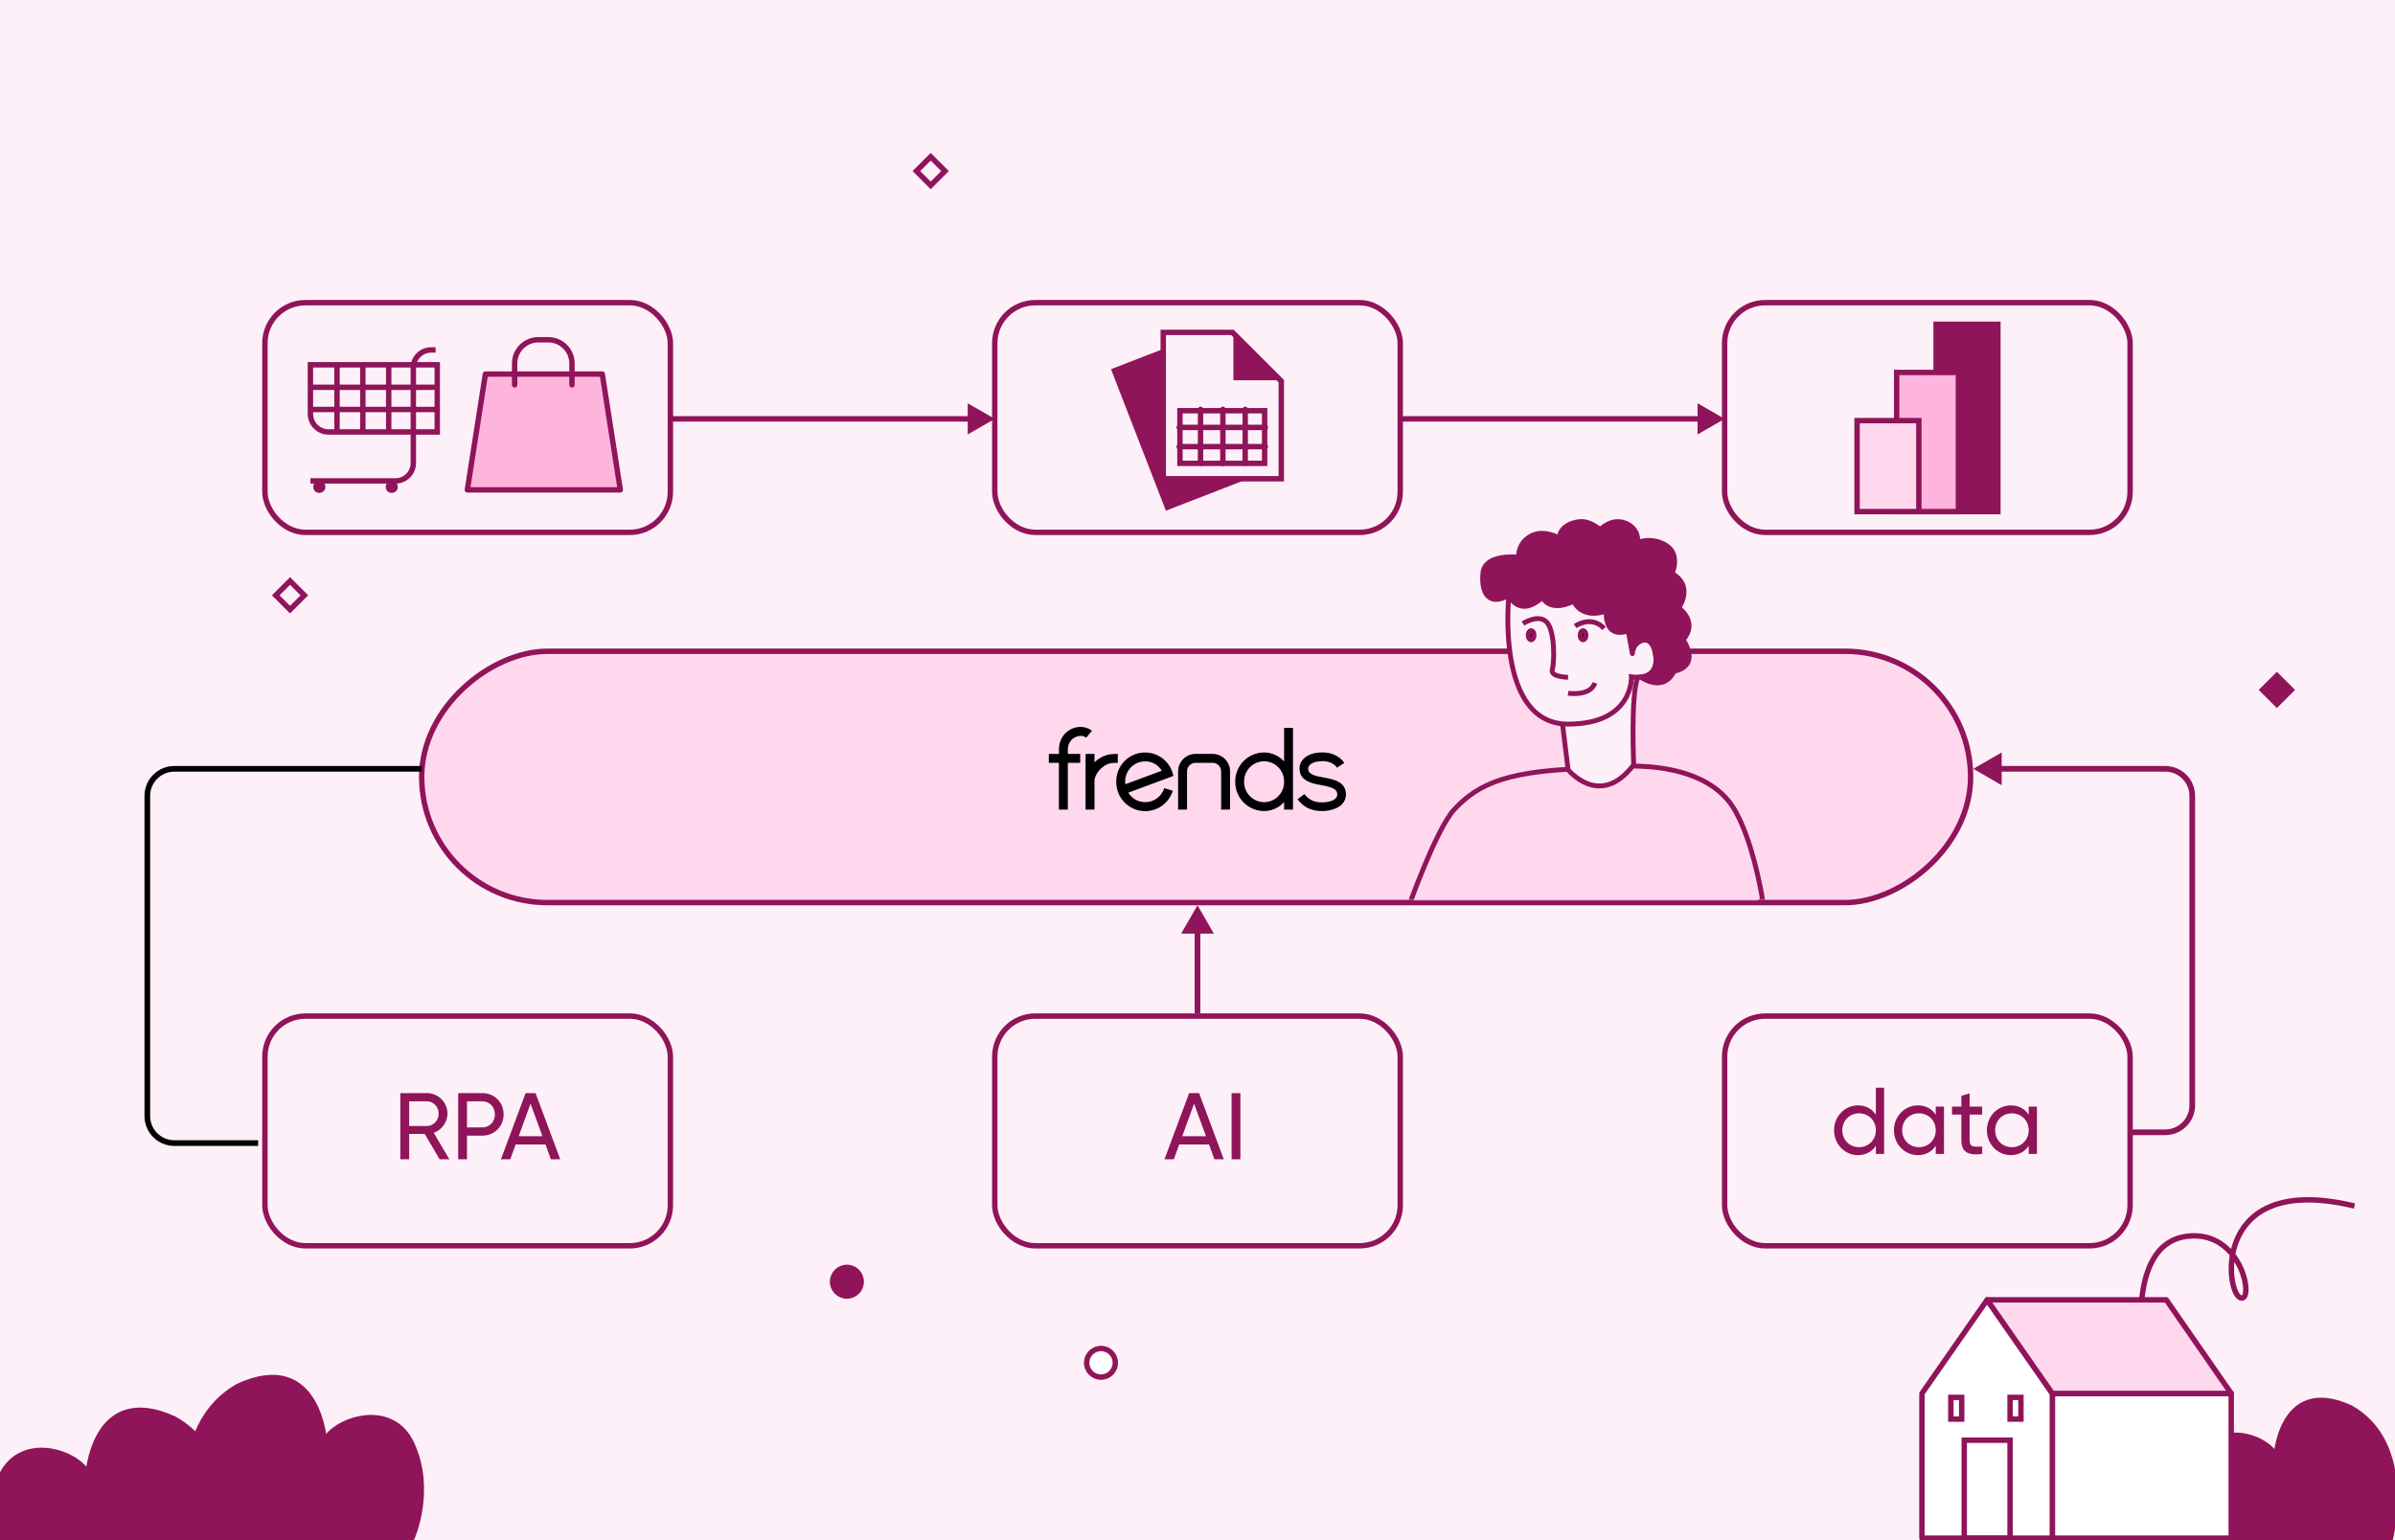 <svg width="886" height="570" viewBox="0 0 886 570" fill="none" xmlns="http://www.w3.org/2000/svg">
<rect x="0" y="0" width="886" height="570" fill="#808080" stroke="none"/>
<g clip-path="url(#clip0_2198_10829)">
<rect width="886" height="570" fill="#FEF0F8"/>
<path d="M814.004 569.598C814.004 569.598 807.243 554.626 814.004 539.681C820.765 524.736 840.443 532.718 842.064 539.653C842.064 539.653 843.548 509.213 869.465 521.02C893.303 534.388 884.127 569.557 884.127 569.557L814.004 569.584V569.598Z" fill="#8F1459" stroke="#8F1459" stroke-width="2.183" stroke-linejoin="round"/>
<rect x="729" y="241" width="93" height="573" rx="46.5" transform="rotate(90 729 241)" fill="#FFD8EE" stroke="#8F1459" stroke-width="2"/>
<path fill-rule="evenodd" clip-rule="evenodd" d="M455.043 299.588H451.746V285.391C451.738 284.559 451.399 283.765 450.806 283.182C450.212 282.599 449.412 282.277 448.581 282.284H442.294C441.463 282.277 440.662 282.599 440.068 283.182C439.474 283.764 439.135 284.559 439.125 285.391V299.588H435.828V285.391C435.838 283.684 436.524 282.05 437.737 280.848C438.949 279.647 440.589 278.978 442.294 278.986H448.577C450.283 278.978 451.922 279.647 453.135 280.848C454.347 282.05 455.034 283.684 455.043 285.391V299.588Z" fill="black"/>
<path fill-rule="evenodd" clip-rule="evenodd" d="M467.651 296.841C466.668 296.837 465.695 296.638 464.789 296.255C463.884 295.873 463.062 295.314 462.374 294.612C461.685 293.909 461.142 293.077 460.776 292.163C460.41 291.249 460.229 290.272 460.243 289.287C460.222 288.301 460.397 287.32 460.758 286.403C461.12 285.485 461.661 284.649 462.35 283.944C463.039 283.239 463.862 282.678 464.77 282.296C465.678 281.913 466.653 281.716 467.638 281.716C468.624 281.716 469.599 281.913 470.507 282.296C471.415 282.678 472.238 283.239 472.927 283.944C473.615 284.649 474.157 285.485 474.518 286.403C474.88 287.32 475.055 288.301 475.033 289.287C475.05 290.27 474.871 291.247 474.508 292.16C474.145 293.073 473.604 293.905 472.918 294.608C472.231 295.311 471.412 295.87 470.508 296.253C469.604 296.636 468.633 296.836 467.651 296.841V296.841ZM475.033 269.375V281.782C474.104 280.74 472.967 279.904 471.696 279.328C470.424 278.753 469.046 278.45 467.651 278.44C466.236 278.444 464.836 278.729 463.531 279.277C462.226 279.825 461.043 280.627 460.048 281.635C459.054 282.643 458.269 283.838 457.738 285.152C457.207 286.465 456.94 287.871 456.954 289.287C456.94 290.704 457.207 292.11 457.738 293.423C458.269 294.737 459.054 295.932 460.048 296.94C461.043 297.948 462.226 298.75 463.531 299.298C464.836 299.846 466.236 300.131 467.651 300.135C469.047 300.126 470.425 299.824 471.696 299.248C472.968 298.673 474.105 297.836 475.033 296.793V299.588H478.33V269.375H475.033Z" fill="black"/>
<path fill-rule="evenodd" clip-rule="evenodd" d="M416.243 289.288C416.227 288.305 416.407 287.329 416.771 286.415C417.135 285.502 417.676 284.671 418.364 283.968C419.051 283.266 419.87 282.707 420.775 282.325C421.679 281.942 422.651 281.743 423.632 281.738C424.871 281.725 426.092 282.037 427.173 282.644C428.254 283.251 429.157 284.132 429.791 285.198L416.302 290.209C416.264 289.903 416.244 289.596 416.243 289.288M423.632 296.838C422.379 296.837 421.147 296.512 420.056 295.894C418.965 295.276 418.052 294.387 417.404 293.312L434.092 287.131L434.008 286.797C433.417 284.165 431.854 281.854 429.632 280.329C427.409 278.803 424.693 278.177 422.028 278.575C419.363 278.973 416.948 280.367 415.267 282.475C413.586 284.584 412.765 287.251 412.968 289.941C413.081 292.456 414.077 294.85 415.778 296.703C417.48 298.556 419.78 299.749 422.273 300.073C424.766 300.396 427.293 299.83 429.41 298.473C431.528 297.115 433.1 295.055 433.85 292.652L430.718 291.632C430.246 293.143 429.304 294.464 428.029 295.401C426.754 296.337 425.214 296.841 423.632 296.838" fill="black"/>
<path fill-rule="evenodd" clip-rule="evenodd" d="M413.511 278.985V282.287C412.665 282.269 411.819 282.312 410.98 282.415C407.976 282.903 404.891 286.274 404.891 289.088V299.587H401.594V278.985H404.891V282.122C406.41 280.593 408.355 279.558 410.471 279.154C411.479 279.022 412.495 278.966 413.511 278.985" fill="black"/>
<path fill-rule="evenodd" clip-rule="evenodd" d="M395.03 277.287V278.986H399.61V282.288H395.03V299.588H391.733V282.284H388V278.982H391.74V277.287C391.74 272.64 395.276 269 399.793 269C401.295 268.983 402.759 269.477 403.944 270.402L401.859 272.97C401.262 272.528 400.535 272.299 399.793 272.317C397.122 272.317 395.03 274.518 395.03 277.306" fill="black"/>
<path fill-rule="evenodd" clip-rule="evenodd" d="M489.071 300.135C485.063 300.135 482.187 298.668 480.004 295.769L482.568 293.833C484.136 295.913 486.085 296.921 489.075 296.921C491.115 296.921 494.702 296.309 494.702 293.987C494.702 292.222 493.416 291.375 488.745 290.524L487.485 290.293C482.832 289.405 480.737 287.571 480.737 284.317C480.737 281.382 483.473 278.429 489.21 278.429C495.01 278.429 497.201 282.185 497.303 282.347L495.948 283.209L494.61 284.097C494.541 283.998 493.185 281.653 489.214 281.653C485.444 281.653 483.953 283.245 483.953 284.324C483.953 284.94 483.686 286.569 488.089 287.409C488.503 287.49 488.917 287.563 489.324 287.637C493.467 288.392 497.908 289.251 497.908 293.994C497.908 296.195 496.633 298.029 494.314 299.064C492.659 299.78 490.874 300.145 489.071 300.135" fill="black"/>
<rect x="98" y="112" width="150" height="85" rx="15" fill="#FEF0F8" stroke="#8F1459" stroke-width="2"/>
<rect x="368" y="376" width="150" height="85" rx="15" fill="#FEF0F8" stroke="#8F1459" stroke-width="2"/>
<rect x="98" y="376" width="150" height="85" rx="15" fill="#FEF0F8" stroke="#8F1459" stroke-width="2"/>
<rect x="638" y="376" width="150" height="85" rx="15" fill="#FEF0F8" stroke="#8F1459" stroke-width="2"/>
<rect x="368" y="112" width="150" height="85" rx="15" fill="#FEF0F8" stroke="#8F1459" stroke-width="2"/>
<rect x="638" y="112" width="150" height="85" rx="15" fill="#FEF0F8" stroke="#8F1459" stroke-width="2"/>
<path d="M114.832 134.997H161.754V159.847H121.535C117.833 159.847 114.832 156.846 114.832 153.144V134.997Z" stroke="#8F1459" stroke-width="2"/>
<path d="M161.14 129.5H159.474C155.844 129.5 152.901 132.443 152.901 136.074V171.381C152.901 175.012 149.958 177.955 146.327 177.955H114.832" stroke="#8F1459" stroke-width="2"/>
<path d="M114.832 143.317H161.862" stroke="#8F1459" stroke-width="2"/>
<path d="M114.832 151.527H161.862" stroke="#8F1459" stroke-width="2"/>
<path d="M143.797 134.997V160.033" stroke="#8F1459" stroke-width="2"/>
<path d="M134.238 134.812V159.847" stroke="#8F1459" stroke-width="2"/>
<path d="M124.676 134.812V159.847" stroke="#8F1459" stroke-width="2"/>
<circle cx="118.131" cy="180.187" r="1.232" fill="#8F1459" stroke="#8F1459" stroke-width="2"/>
<circle cx="144.92" cy="180.187" r="1.232" fill="#8F1459" stroke="#8F1459" stroke-width="2"/>
<path d="M172.889 181.277H229.48L222.806 138.429H179.564L172.889 181.277Z" fill="#FFB4DE" stroke="#8F1459" stroke-width="2" stroke-linecap="round" stroke-linejoin="round"/>
<path d="M211.594 142.416V134.443C211.594 129.646 207.659 125.723 202.848 125.723H199.131C194.32 125.723 190.386 129.646 190.386 134.443V142.416" stroke="#8F1459" stroke-width="2" stroke-linecap="round" stroke-linejoin="round"/>
<rect x="716.238" y="120" width="22.856" height="69.319" fill="#8F1459" stroke="#8F1459" stroke-width="2"/>
<rect x="701.633" y="137.825" width="22.856" height="51.495" fill="#FFB4DE" stroke="#8F1459" stroke-width="2"/>
<rect x="687" y="155.649" width="22.856" height="33.67" fill="#FFD8EE" stroke="#8F1459" stroke-width="2"/>
<rect x="412.294" y="137.188" width="34.842" height="54.161" transform="rotate(-21.199 412.294 137.188)" fill="#8F1459" stroke="#8F1459" stroke-width="2"/>
<path d="M473.999 177.161H430.332V123H455.872L473.999 141.059V177.161Z" fill="#FEF0F8" stroke="#8F1459" stroke-width="2"/>
<path d="M456.622 122.832L474.168 140.378H456.622V122.832Z" fill="#8F1459" stroke="#8F1459" stroke-width="0.689"/>
<path d="M452.387 151.475V171.461" stroke="#8F1459" stroke-width="2" stroke-linecap="round" stroke-linejoin="round"/>
<path d="M444.117 151.475V171.461" stroke="#8F1459" stroke-width="2" stroke-linecap="round" stroke-linejoin="round"/>
<path d="M460.652 151.475V171.461" stroke="#8F1459" stroke-width="2" stroke-linecap="round" stroke-linejoin="round"/>
<rect x="436.504" y="151.988" width="31.328" height="19.476" stroke="#8F1459" stroke-width="2"/>
<path d="M436.223 158.17H468.113" stroke="#8F1459" stroke-width="2" stroke-linecap="round" stroke-linejoin="round"/>
<path d="M436.223 165.282H468.113" stroke="#8F1459" stroke-width="2" stroke-linecap="round" stroke-linejoin="round"/>
<path d="M368 155L358 149.226V160.774L368 155ZM248 156H359V154H248V156Z" fill="#8F1459"/>
<path d="M638 155L628 149.226V160.774L638 155ZM518 156H629V154H518V156Z" fill="#8F1459"/>
<path d="M443 335L436.938 345.5L449.062 345.5L443 335ZM444.05 375L444.05 344.45L441.95 344.45L441.95 375L444.05 375Z" fill="#8F1459"/>
<path d="M730 284.5L740.5 278.438V290.562L730 284.5ZM787.5 417.95H801V420.05H787.5V417.95ZM809.95 409V294.5H812.05V409H809.95ZM801 285.55H739.45V283.45H801V285.55ZM809.95 294.5C809.95 289.557 805.943 285.55 801 285.55V283.45C807.103 283.45 812.05 288.397 812.05 294.5H809.95ZM801 417.95C805.943 417.95 809.95 413.943 809.95 409H812.05C812.05 415.103 807.103 420.05 801 420.05V417.95Z" fill="#8F1459"/>
<path d="M95.5 423H64.5C58.977 423 54.5 418.523 54.5 413V294.5C54.5 288.977 58.977 284.5 64.5 284.5H156" stroke="black" stroke-width="2.1"/>
<path d="M0.455 581.122C0.455 581.122 -7.321 563.902 0.455 546.715C8.23 529.527 30.861 538.707 32.726 546.683C32.726 546.683 34.433 511.675 64.239 525.254C91.653 540.628 81.101 581.074 81.101 581.074L0.455 581.106V581.122Z" fill="#8F1459" stroke="#8F1459" stroke-width="2.511" stroke-linejoin="round"/>
<path d="M152.162 568.997C152.162 568.997 159.938 551.778 152.162 534.59C144.387 517.403 121.756 526.582 119.891 534.559C119.891 534.559 118.184 499.55 88.379 513.13C60.964 528.504 71.516 568.95 71.516 568.95L152.162 568.981V568.997Z" fill="#8F1459" stroke="#8F1459" stroke-width="2.511" stroke-linejoin="round"/>
<path d="M792.364 494.786C792.364 494.786 788.063 460.061 809.015 457.48C829.967 454.9 834.143 483.02 828.609 480.153C823.075 477.285 818.774 433.661 871 446.288" stroke="#8F1459" stroke-width="2" stroke-linejoin="round"/>
<path d="M825.409 515.642H759.242V569.208H825.409V515.642Z" fill="white" stroke="#8F1459" stroke-width="2" stroke-linejoin="round"/>
<path d="M711 515.642V569.208H759.239V515.642L735.117 481L711 515.642Z" fill="white" stroke="#8F1459" stroke-width="2" stroke-linejoin="round"/>
<path d="M735.117 481H801.393L825.407 515.642H759.24L735.117 481Z" fill="#FFD8EE" stroke="#8F1459" stroke-width="2" stroke-linejoin="round"/>
<path d="M743.597 532.95H726.641V569.208H743.597V532.95Z" stroke="#8F1459" stroke-width="2" stroke-miterlimit="10"/>
<path d="M725.705 517.098H721.688V525.134H725.705V517.098Z" stroke="#8F1459" stroke-width="2" stroke-miterlimit="10"/>
<path d="M747.615 517.098H743.598V525.134H747.615V517.098Z" stroke="#8F1459" stroke-width="2" stroke-miterlimit="10"/>
<path fill-rule="evenodd" clip-rule="evenodd" d="M318.599 474.3C318.599 477.227 316.227 479.599 313.3 479.599C310.373 479.599 308 477.227 308 474.3C308 471.373 310.373 469 313.3 469C316.227 469 318.599 471.373 318.599 474.3Z" fill="#8F1459" stroke="#8F1459" stroke-width="2"/>
<path fill-rule="evenodd" clip-rule="evenodd" d="M412.599 504.3C412.599 507.227 410.227 509.599 407.3 509.599C404.373 509.599 402 507.227 402 504.3C402 501.373 404.373 499 407.3 499C410.227 499 412.599 501.373 412.599 504.3Z" fill="white" stroke="#8F1459" stroke-width="2"/>
<path fill-rule="evenodd" clip-rule="evenodd" d="M847.599 255.3L842.3 260.599L837 255.3L842.3 250L847.599 255.3Z" fill="#8F1459" stroke="#8F1459" stroke-width="2"/>
<path fill-rule="evenodd" clip-rule="evenodd" d="M349.599 63.3L344.3 68.599L339 63.3L344.3 58L349.599 63.3Z" fill="#FEF0F8" stroke="#8F1459" stroke-width="2"/>
<path fill-rule="evenodd" clip-rule="evenodd" d="M112.599 220.3L107.3 225.599L102 220.3L107.3 215L112.599 220.3Z" fill="#FEF0F8" stroke="#8F1459" stroke-width="2"/>
<mask id="mask0_2198_10829" style="mask-type:alpha" maskUnits="userSpaceOnUse" x="521" y="187" width="135" height="146">
<rect x="521" y="187" width="135" height="146" fill="#D9D9D9"/>
</mask>
<g mask="url(#mask0_2198_10829)">
<path d="M521 335.835C521 335.835 531.313 306.717 537.981 299.549C547.082 289.767 558.204 284.786 591.04 284.287C591.04 284.287 624.977 278.766 639.375 296.289C647.891 306.653 652 332.69 652 332.69C645.945 340.533 620.757 359.776 587.341 359.776C553.925 359.776 530.081 345.164 521 335.835Z" fill="#FFD8EE" stroke="#8F1459" stroke-width="1.8" stroke-miterlimit="10"/>
<path d="M578.027 267.854L580.099 284.831C580.099 284.831 591.947 299.488 604.369 282.987C604.369 282.987 603.201 257.45 605.862 250.619" fill="#FEF0F8"/>
<path d="M578.027 267.854L580.099 284.831C580.099 284.831 591.947 299.488 604.369 282.987C604.369 282.987 603.201 257.45 605.862 250.619" stroke="#8F1459" stroke-width="1.8" stroke-miterlimit="10"/>
<path d="M558.199 220.282C558.199 220.282 553.032 267.952 580.099 267.952C604.369 267.952 603.537 250.453 603.537 250.453C603.537 250.453 613.706 252.453 612.538 242.786C611.37 233.12 604.539 237.452 604.202 240.287C604.202 240.287 612.538 202.45 558.199 220.286V220.282Z" fill="#FEF0F8" stroke="#8F1459" stroke-width="1.8" stroke-miterlimit="10"/>
<path d="M561.795 206.192C561.795 206.192 549.297 204.661 548.59 212.086C547.883 219.511 550.828 224.467 558.196 220.282C558.196 220.282 561.908 228.946 570.633 221.049C570.633 221.049 573.11 226.943 582.186 222.463C582.186 222.463 584.78 229.302 594.212 226.119C594.212 226.119 593.27 236.609 602.347 233.426L603.889 241.877C603.889 241.877 603.889 238.557 606.732 237.252C608.549 236.417 610.418 236.59 611.62 239.229C612.822 241.868 614.308 249.905 606.944 250.543C606.944 250.543 615.287 256.641 619.302 248.343C619.302 248.343 629.153 247.247 622.678 236.67C622.678 236.67 628.514 231.014 621.037 224.905C621.037 224.905 626.783 216.97 618.576 212.226C618.576 212.226 621.767 205.202 616.387 201.83C611.008 198.458 605.863 200.734 605.863 200.734C605.863 200.734 606.626 195.808 601.428 193.619C596.23 191.43 591.943 195.989 591.943 195.989C591.943 195.989 588.382 192.704 584.462 193.022C580.542 193.339 576.708 195.713 576.984 199.18C576.984 199.18 573.699 197.172 569.87 197.354C566.04 197.535 561.655 200.794 561.795 206.189V206.192Z" fill="#8F1459"/>
<path d="M561.795 206.192L561.686 207.086L562.695 207.209V206.192H561.795ZM558.196 220.282L559.023 219.927L558.627 219.002L557.752 219.499L558.196 220.282ZM570.633 221.049L571.463 220.701L570.971 219.53L570.03 220.382L570.633 221.049ZM582.186 222.463L583.028 222.144L582.676 221.217L581.788 221.656L582.186 222.463ZM594.212 226.119L595.108 226.199L595.231 224.825L593.924 225.266L594.212 226.119ZM602.347 233.426L603.232 233.264L603.043 232.228L602.049 232.577L602.347 233.426ZM603.889 241.877L603.004 242.038C603.087 242.496 603.507 242.815 603.97 242.773C604.434 242.731 604.789 242.342 604.789 241.877H603.889ZM606.732 237.252L607.108 238.07L607.108 238.07L606.732 237.252ZM611.62 239.229L612.439 238.856L611.62 239.229ZM606.944 250.543L606.866 249.647L604.475 249.854L606.413 251.27L606.944 250.543ZM619.302 248.343L619.202 247.449L618.708 247.504L618.492 247.951L619.302 248.343ZM622.678 236.67L622.051 236.023L621.534 236.525L621.91 237.14L622.678 236.67ZM621.037 224.905L620.308 224.377L619.81 225.065L620.467 225.602L621.037 224.905ZM618.576 212.226L617.756 211.854L617.419 212.597L618.125 213.005L618.576 212.226ZM605.863 200.734L604.973 200.596L604.721 202.223L606.227 201.557L605.863 200.734ZM591.943 195.989L591.333 196.651L591.988 197.255L592.599 196.606L591.943 195.989ZM576.984 199.18L576.515 199.948L578.022 200.868L577.882 199.108L576.984 199.18ZM561.795 206.189H562.695V206.177L562.695 206.165L561.795 206.189ZM561.795 206.192C561.904 205.299 561.904 205.299 561.904 205.299C561.904 205.299 561.903 205.299 561.903 205.299C561.902 205.299 561.901 205.299 561.9 205.299C561.898 205.298 561.895 205.298 561.891 205.297C561.884 205.297 561.873 205.295 561.86 205.294C561.833 205.291 561.795 205.287 561.746 205.282C561.648 205.272 561.507 205.258 561.328 205.244C560.971 205.215 560.463 205.184 559.852 205.169C558.635 205.141 556.989 205.182 555.307 205.468C553.636 205.751 551.858 206.288 550.431 207.298C548.974 208.331 547.899 209.852 547.694 212.001L549.486 212.171C549.635 210.607 550.387 209.536 551.472 208.767C552.588 207.977 554.067 207.504 555.608 207.242C557.139 206.982 558.662 206.942 559.81 206.969C560.382 206.982 560.856 207.012 561.185 207.038C561.349 207.051 561.477 207.064 561.563 207.072C561.605 207.077 561.637 207.08 561.658 207.083C561.669 207.084 561.676 207.085 561.681 207.085C561.683 207.085 561.685 207.086 561.685 207.086C561.686 207.086 561.686 207.086 561.686 207.086C561.686 207.086 561.686 207.086 561.686 207.086C561.686 207.086 561.686 207.086 561.795 206.192ZM547.694 212.001C547.335 215.772 547.861 219.217 549.714 221.159C550.676 222.166 551.953 222.72 553.493 222.711C555.002 222.702 556.721 222.155 558.641 221.064L557.752 219.499C555.987 220.501 554.575 220.904 553.482 220.911C552.42 220.917 551.624 220.552 551.016 219.916C549.731 218.57 549.138 215.825 549.486 212.171L547.694 212.001ZM558.196 220.282C557.369 220.636 557.369 220.637 557.369 220.637C557.369 220.637 557.37 220.638 557.37 220.638C557.37 220.639 557.371 220.64 557.371 220.642C557.372 220.644 557.373 220.647 557.375 220.65C557.378 220.657 557.382 220.666 557.387 220.677C557.396 220.698 557.41 220.728 557.427 220.764C557.462 220.837 557.513 220.939 557.579 221.063C557.712 221.311 557.91 221.651 558.176 222.03C558.705 222.781 559.53 223.727 560.689 224.404C561.867 225.092 563.368 225.488 565.177 225.145C566.965 224.807 568.978 223.762 571.237 221.716L570.03 220.382C567.927 222.285 566.204 223.119 564.842 223.377C563.501 223.631 562.438 223.341 561.597 222.85C560.737 222.348 560.089 221.621 559.649 220.995C559.431 220.685 559.271 220.409 559.166 220.214C559.114 220.117 559.076 220.04 559.052 219.99C559.041 219.965 559.032 219.947 559.027 219.936C559.025 219.931 559.023 219.927 559.023 219.926C559.022 219.925 559.022 219.925 559.022 219.925C559.022 219.925 559.023 219.925 559.023 219.926C559.023 219.926 559.023 219.926 559.023 219.926C559.023 219.927 559.023 219.927 558.196 220.282ZM570.633 221.049C569.804 221.398 569.804 221.398 569.804 221.399C569.804 221.399 569.805 221.4 569.805 221.401C569.805 221.402 569.806 221.403 569.806 221.404C569.807 221.406 569.809 221.409 569.81 221.412C569.813 221.419 569.816 221.426 569.82 221.436C569.828 221.454 569.839 221.478 569.853 221.506C569.881 221.563 569.92 221.641 569.973 221.734C570.077 221.92 570.233 222.17 570.451 222.451C570.886 223.013 571.575 223.705 572.59 224.234C574.668 225.316 577.869 225.598 582.585 223.27L581.788 221.656C577.427 223.808 574.851 223.382 573.422 222.638C572.684 222.253 572.186 221.752 571.874 221.349C571.717 221.147 571.609 220.973 571.543 220.854C571.509 220.794 571.487 220.749 571.474 220.722C571.467 220.709 571.463 220.7 571.461 220.696C571.461 220.694 571.46 220.694 571.461 220.694C571.461 220.695 571.461 220.695 571.461 220.696C571.462 220.697 571.462 220.698 571.462 220.698C571.462 220.699 571.463 220.699 571.463 220.699C571.463 220.7 571.463 220.701 570.633 221.049ZM582.186 222.463C581.345 222.782 581.345 222.783 581.345 222.783C581.345 222.784 581.345 222.784 581.346 222.785C581.346 222.786 581.346 222.787 581.347 222.788C581.348 222.79 581.349 222.793 581.35 222.796C581.353 222.802 581.356 222.81 581.36 222.82C581.367 222.839 581.378 222.865 581.391 222.896C581.418 222.958 581.457 223.044 581.509 223.149C581.613 223.359 581.769 223.647 581.988 223.978C582.424 224.638 583.114 225.481 584.137 226.216C586.227 227.716 589.543 228.644 594.499 226.971L593.924 225.266C589.448 226.776 586.751 225.876 585.187 224.753C584.382 224.176 583.835 223.509 583.49 222.986C583.318 222.725 583.198 222.504 583.123 222.352C583.086 222.276 583.059 222.218 583.044 222.182C583.036 222.164 583.031 222.152 583.028 222.145C583.027 222.142 583.026 222.14 583.026 222.14C583.026 222.14 583.026 222.14 583.027 222.141C583.027 222.141 583.027 222.141 583.027 222.142C583.027 222.142 583.027 222.143 583.027 222.143C583.028 222.143 583.028 222.144 582.186 222.463ZM594.212 226.119C593.315 226.038 593.315 226.039 593.315 226.039C593.315 226.039 593.315 226.04 593.315 226.04C593.315 226.041 593.315 226.042 593.315 226.043C593.315 226.045 593.314 226.048 593.314 226.052C593.313 226.059 593.313 226.068 593.312 226.08C593.31 226.104 593.307 226.138 593.305 226.18C593.3 226.265 593.293 226.387 593.289 226.537C593.281 226.839 593.279 227.262 593.308 227.76C593.364 228.743 593.54 230.064 594.041 231.303C594.544 232.548 595.408 233.785 596.876 234.448C598.345 235.11 600.242 235.118 602.645 234.275L602.049 232.577C599.913 233.326 598.524 233.216 597.617 232.807C596.709 232.397 596.106 231.609 595.71 230.629C595.312 229.644 595.156 228.541 595.105 227.656C595.08 227.22 595.081 226.849 595.088 226.589C595.092 226.459 595.097 226.358 595.101 226.291C595.104 226.257 595.105 226.233 595.107 226.217C595.107 226.209 595.108 226.204 595.108 226.201C595.108 226.199 595.108 226.198 595.108 226.198C595.108 226.198 595.108 226.198 595.108 226.198C595.108 226.198 595.108 226.198 595.108 226.198C595.108 226.199 595.108 226.199 594.212 226.119ZM601.461 233.588L603.004 242.038L604.775 241.715L603.232 233.264L601.461 233.588ZM603.889 241.877C604.789 241.877 604.789 241.877 604.789 241.877C604.789 241.877 604.789 241.878 604.789 241.878C604.789 241.878 604.789 241.879 604.789 241.879C604.789 241.88 604.789 241.88 604.789 241.88C604.789 241.881 604.789 241.88 604.789 241.879C604.789 241.877 604.789 241.872 604.79 241.864C604.79 241.849 604.791 241.822 604.793 241.785C604.798 241.711 604.807 241.599 604.826 241.457C604.864 241.172 604.94 240.781 605.092 240.357C605.395 239.51 605.975 238.59 607.108 238.07L606.356 236.434C604.647 237.219 603.805 238.612 603.397 239.751C603.193 240.32 603.092 240.84 603.042 241.218C603.016 241.408 603.003 241.565 602.996 241.678C602.993 241.734 602.991 241.78 602.99 241.814C602.99 241.83 602.99 241.844 602.989 241.855C602.989 241.86 602.989 241.864 602.989 241.868C602.989 241.87 602.989 241.872 602.989 241.873C602.989 241.874 602.989 241.874 602.989 241.875C602.989 241.875 602.989 241.876 602.989 241.876C602.989 241.876 602.989 241.877 603.889 241.877ZM607.108 238.07C607.904 237.704 608.582 237.62 609.134 237.795C609.664 237.964 610.269 238.435 610.801 239.602L612.439 238.856C611.769 237.384 610.839 236.449 609.68 236.08C608.542 235.718 607.378 235.965 606.356 236.434L607.108 238.07ZM610.801 239.602C611.348 240.803 611.969 243.29 611.606 245.49C611.428 246.571 611.022 247.527 610.311 248.243C609.61 248.95 608.534 249.502 606.866 249.647L607.022 251.44C609.035 251.265 610.536 250.573 611.589 249.511C612.634 248.458 613.162 247.12 613.382 245.783C613.817 243.145 613.094 240.293 612.439 238.856L610.801 239.602ZM606.944 250.543C606.413 251.27 606.413 251.27 606.413 251.271C606.414 251.271 606.414 251.271 606.414 251.271C606.415 251.272 606.416 251.272 606.417 251.273C606.419 251.274 606.421 251.276 606.424 251.278C606.43 251.282 606.437 251.288 606.447 251.295C606.467 251.309 606.494 251.328 606.529 251.352C606.599 251.4 606.699 251.467 606.826 251.548C607.08 251.71 607.444 251.929 607.893 252.164C608.785 252.631 610.04 253.174 611.451 253.44C612.864 253.706 614.479 253.701 616.041 253.011C617.616 252.315 619.032 250.967 620.112 248.735L618.492 247.951C617.564 249.869 616.432 250.87 615.313 251.365C614.181 251.865 612.959 251.892 611.784 251.671C610.607 251.449 609.525 250.987 608.727 250.569C608.331 250.362 608.012 250.17 607.794 250.031C607.685 249.961 607.602 249.905 607.548 249.868C607.521 249.849 607.501 249.835 607.489 249.827C607.482 249.822 607.478 249.819 607.476 249.818C607.475 249.817 607.474 249.816 607.474 249.816C607.474 249.816 607.474 249.816 607.474 249.816C607.474 249.816 607.474 249.816 607.474 249.816C607.475 249.817 607.475 249.817 606.944 250.543ZM619.302 248.343C619.401 249.238 619.402 249.238 619.402 249.238C619.403 249.238 619.403 249.238 619.404 249.238C619.405 249.237 619.406 249.237 619.407 249.237C619.41 249.237 619.413 249.236 619.416 249.236C619.424 249.235 619.434 249.234 619.446 249.232C619.47 249.229 619.503 249.225 619.545 249.218C619.627 249.206 619.744 249.187 619.887 249.159C620.172 249.102 620.567 249.01 621.019 248.862C621.911 248.572 623.081 248.049 624.043 247.12C625.028 246.17 625.767 244.817 625.782 242.963C625.797 241.144 625.114 238.925 623.445 236.2L621.91 237.14C623.479 239.703 623.993 241.587 623.982 242.949C623.971 244.276 623.462 245.18 622.793 245.825C622.101 246.493 621.213 246.906 620.461 247.151C620.09 247.272 619.767 247.348 619.538 247.393C619.424 247.415 619.335 247.43 619.277 247.438C619.248 247.443 619.227 247.446 619.214 247.447C619.207 247.448 619.203 247.449 619.201 247.449C619.2 247.449 619.2 247.449 619.2 247.449C619.2 247.449 619.2 247.449 619.201 247.449C619.201 247.449 619.201 247.449 619.201 247.449C619.202 247.449 619.202 247.449 619.302 248.343ZM622.678 236.67C623.304 237.316 623.304 237.316 623.305 237.315C623.305 237.315 623.305 237.315 623.306 237.314C623.306 237.314 623.307 237.313 623.308 237.312C623.31 237.31 623.312 237.308 623.314 237.306C623.319 237.301 623.325 237.295 623.333 237.287C623.348 237.272 623.368 237.252 623.393 237.226C623.442 237.174 623.511 237.1 623.593 237.006C623.757 236.817 623.977 236.546 624.214 236.201C624.686 235.514 625.241 234.516 625.536 233.289C625.834 232.053 625.866 230.591 625.294 229.013C624.723 227.441 623.573 225.815 621.606 224.208L620.467 225.602C622.239 227.05 623.164 228.422 623.602 229.628C624.038 230.829 624.013 231.926 623.786 232.867C623.557 233.818 623.12 234.615 622.731 235.18C622.538 235.461 622.361 235.679 622.235 235.824C622.172 235.896 622.122 235.95 622.09 235.983C622.074 236 622.062 236.012 622.056 236.019C622.052 236.022 622.05 236.024 622.049 236.025C622.049 236.025 622.049 236.025 622.049 236.025C622.05 236.025 622.05 236.025 622.05 236.024C622.05 236.024 622.051 236.024 622.051 236.024C622.051 236.024 622.051 236.023 622.678 236.67ZM621.037 224.905C621.766 225.433 621.766 225.433 621.766 225.432C621.767 225.432 621.767 225.432 621.767 225.431C621.768 225.431 621.768 225.43 621.769 225.429C621.77 225.427 621.772 225.424 621.774 225.422C621.778 225.416 621.784 225.408 621.79 225.399C621.804 225.38 621.822 225.353 621.845 225.319C621.891 225.251 621.955 225.154 622.031 225.031C622.185 224.785 622.391 224.432 622.611 223.995C623.047 223.125 623.548 221.894 623.773 220.486C623.998 219.074 623.948 217.455 623.248 215.849C622.544 214.235 621.218 212.713 619.026 211.447L618.125 213.005C620.038 214.11 621.071 215.36 621.598 216.568C622.128 217.784 622.181 219.039 621.995 220.203C621.809 221.372 621.386 222.421 621.002 223.188C620.811 223.568 620.633 223.872 620.504 224.079C620.44 224.182 620.388 224.26 620.354 224.311C620.337 224.336 620.324 224.355 620.316 224.366C620.312 224.371 620.309 224.375 620.308 224.377C620.307 224.378 620.307 224.379 620.307 224.379C620.307 224.379 620.307 224.378 620.307 224.378C620.307 224.378 620.307 224.378 620.308 224.378C620.308 224.378 620.308 224.377 621.037 224.905ZM618.576 212.226C619.395 212.598 619.395 212.598 619.396 212.597C619.396 212.597 619.396 212.597 619.396 212.596C619.396 212.596 619.397 212.595 619.397 212.594C619.398 212.592 619.399 212.59 619.4 212.588C619.402 212.582 619.405 212.576 619.409 212.567C619.417 212.55 619.427 212.526 619.44 212.496C619.465 212.436 619.5 212.35 619.542 212.242C619.626 212.025 619.737 211.716 619.852 211.336C620.081 210.58 620.329 209.524 620.397 208.344C620.533 205.978 619.934 202.991 616.865 201.067L615.909 202.592C618.22 204.041 618.715 206.252 618.6 208.241C618.543 209.238 618.33 210.149 618.129 210.815C618.029 211.146 617.933 211.412 617.863 211.593C617.828 211.683 617.8 211.752 617.781 211.796C617.772 211.818 617.765 211.834 617.761 211.844C617.759 211.849 617.757 211.852 617.756 211.854C617.756 211.855 617.756 211.855 617.756 211.855C617.756 211.855 617.756 211.855 617.756 211.855C617.756 211.854 617.756 211.854 617.756 211.854C617.756 211.854 617.756 211.854 618.576 212.226ZM616.865 201.067C613.977 199.257 611.144 198.961 609.04 199.12C607.99 199.199 607.118 199.391 606.505 199.565C606.198 199.652 605.954 199.735 605.783 199.798C605.698 199.829 605.631 199.856 605.583 199.875C605.559 199.885 605.54 199.893 605.526 199.899C605.519 199.902 605.513 199.904 605.508 199.906C605.506 199.907 605.504 199.908 605.502 199.909C605.502 199.909 605.501 199.909 605.5 199.91C605.5 199.91 605.499 199.91 605.499 199.91C605.499 199.91 605.499 199.91 605.863 200.734C606.227 201.557 606.226 201.557 606.226 201.557C606.226 201.557 606.226 201.557 606.225 201.557C606.225 201.557 606.225 201.557 606.225 201.558C606.224 201.558 606.224 201.558 606.224 201.558C606.225 201.557 606.226 201.557 606.229 201.556C606.235 201.553 606.245 201.549 606.26 201.543C606.291 201.53 606.339 201.511 606.405 201.487C606.537 201.438 606.737 201.37 606.996 201.296C607.515 201.149 608.266 200.983 609.175 200.915C610.988 200.778 613.417 201.031 615.909 202.592L616.865 201.067ZM605.863 200.734C606.752 200.871 606.752 200.871 606.752 200.87C606.752 200.87 606.752 200.87 606.752 200.869C606.752 200.868 606.753 200.868 606.753 200.867C606.753 200.865 606.753 200.863 606.754 200.86C606.754 200.855 606.755 200.849 606.756 200.842C606.758 200.827 606.761 200.807 606.764 200.783C606.769 200.735 606.776 200.669 606.783 200.587C606.795 200.423 606.806 200.192 606.801 199.912C606.79 199.354 606.715 198.584 606.456 197.735C605.929 196.007 604.653 194 601.777 192.789L601.079 194.448C603.401 195.426 604.343 196.977 604.734 198.259C604.934 198.915 604.992 199.514 605.001 199.947C605.005 200.163 604.997 200.335 604.988 200.448C604.984 200.505 604.979 200.547 604.976 200.572C604.975 200.585 604.973 200.593 604.973 200.597C604.973 200.599 604.973 200.6 604.973 200.6C604.973 200.6 604.973 200.599 604.973 200.599C604.973 200.598 604.973 200.598 604.973 200.597C604.973 200.597 604.973 200.597 604.973 200.597C604.973 200.596 604.973 200.596 605.863 200.734ZM601.777 192.789C598.855 191.559 596.198 192.24 594.332 193.179C593.399 193.649 592.646 194.19 592.126 194.613C591.865 194.825 591.661 195.01 591.519 195.143C591.449 195.21 591.393 195.265 591.354 195.304C591.335 195.324 591.32 195.339 591.309 195.351C591.303 195.357 591.298 195.361 591.295 195.365C591.293 195.367 591.292 195.368 591.29 195.37C591.29 195.37 591.289 195.371 591.289 195.371C591.289 195.372 591.288 195.372 591.288 195.372C591.288 195.372 591.288 195.373 591.943 195.989C592.599 196.606 592.599 196.606 592.599 196.606C592.598 196.606 592.598 196.606 592.598 196.607C592.598 196.607 592.598 196.607 592.598 196.607C592.598 196.607 592.598 196.607 592.598 196.607C592.599 196.606 592.6 196.604 592.603 196.602C592.608 196.596 592.618 196.586 592.631 196.573C592.657 196.546 592.699 196.505 592.756 196.452C592.869 196.345 593.04 196.19 593.262 196.009C593.709 195.646 594.353 195.184 595.141 194.787C596.718 193.994 598.803 193.49 601.079 194.448L601.777 192.789ZM591.943 195.989C592.554 195.328 592.553 195.327 592.553 195.327C592.553 195.327 592.553 195.327 592.553 195.327C592.552 195.326 592.552 195.326 592.551 195.326C592.55 195.325 592.549 195.324 592.548 195.322C592.545 195.32 592.541 195.317 592.537 195.312C592.528 195.304 592.515 195.293 592.5 195.279C592.468 195.251 592.423 195.212 592.365 195.163C592.25 195.065 592.084 194.928 591.873 194.767C591.453 194.444 590.85 194.019 590.116 193.603C588.667 192.782 586.608 191.945 584.389 192.125L584.535 193.919C586.236 193.781 587.918 194.427 589.229 195.169C589.875 195.535 590.408 195.911 590.778 196.195C590.962 196.337 591.105 196.454 591.2 196.535C591.247 196.575 591.283 196.606 591.305 196.626C591.316 196.636 591.324 196.643 591.329 196.647C591.331 196.649 591.333 196.651 591.334 196.651C591.334 196.652 591.334 196.652 591.334 196.652C591.334 196.652 591.334 196.651 591.334 196.651C591.334 196.651 591.333 196.651 591.333 196.651C591.333 196.651 591.333 196.651 591.943 195.989ZM584.389 192.125C582.288 192.295 580.18 193.015 578.608 194.201C577.027 195.394 575.918 197.124 576.087 199.251L577.882 199.108C577.775 197.769 578.445 196.579 579.692 195.638C580.947 194.691 582.715 194.066 584.535 193.919L584.389 192.125ZM576.984 199.18C577.454 198.412 577.453 198.412 577.453 198.412C577.453 198.412 577.453 198.411 577.453 198.411C577.452 198.411 577.452 198.411 577.451 198.41C577.45 198.41 577.449 198.409 577.448 198.408C577.445 198.407 577.442 198.405 577.437 198.402C577.429 198.397 577.417 198.39 577.402 198.381C577.372 198.363 577.33 198.339 577.276 198.309C577.168 198.248 577.013 198.164 576.816 198.065C576.424 197.867 575.862 197.608 575.174 197.354C573.808 196.851 571.903 196.357 569.827 196.455L569.912 198.253C571.666 198.17 573.319 198.589 574.552 199.043C575.165 199.269 575.663 199.5 576.006 199.673C576.177 199.759 576.309 199.83 576.396 199.879C576.439 199.903 576.471 199.922 576.491 199.934C576.501 199.94 576.508 199.944 576.512 199.946C576.514 199.947 576.516 199.948 576.516 199.948C576.516 199.949 576.516 199.949 576.516 199.948C576.516 199.948 576.516 199.948 576.516 199.948C576.516 199.948 576.516 199.948 576.516 199.948C576.515 199.948 576.515 199.948 576.984 199.18ZM569.827 196.455C565.597 196.655 560.741 200.244 560.895 206.212L562.695 206.165C562.57 201.344 566.483 198.415 569.912 198.253L569.827 196.455ZM560.895 206.189V206.192H562.695V206.189H560.895Z" fill="#8F1459"/>
<path d="M563.402 230.731C563.402 230.731 569.19 226.992 572.203 230.247C575.216 233.502 575.095 244.835 574.252 247.727C573.409 250.619 580.096 250.619 580.096 250.619" stroke="#8F1459" stroke-width="1.8" stroke-miterlimit="10"/>
<path d="M582.691 231.695C582.691 231.695 588.6 227.476 593.42 232.538" stroke="#8F1459" stroke-width="1.8" stroke-miterlimit="10"/>
<path d="M580.098 256.531C580.098 256.531 588.388 257.802 589.998 252.706" stroke="#8F1459" stroke-width="1.8" stroke-miterlimit="10"/>
<path d="M566.421 236.757C567.02 236.757 567.506 236.002 567.506 235.07C567.506 234.139 567.02 233.384 566.421 233.384C565.822 233.384 565.336 234.139 565.336 235.07C565.336 236.002 565.822 236.757 566.421 236.757Z" fill="black" stroke="#8F1459" stroke-width="1.8" stroke-miterlimit="10"/>
<path d="M585.632 236.757C586.231 236.757 586.717 236.002 586.717 235.07C586.717 234.139 586.231 233.384 585.632 233.384C585.033 233.384 584.547 234.139 584.547 235.07C584.547 236.002 585.033 236.757 585.632 236.757Z" fill="black" stroke="#8F1459" stroke-width="1.8" stroke-miterlimit="10"/>
</g>
<path d="M162.632 429L157.137 419.62H151.362V429H148.107V404.5H157.907C162.107 404.5 165.537 407.895 165.537 412.095C165.537 415.315 163.402 418.15 160.462 419.2L166.237 429H162.632ZM151.362 407.545V416.68H157.907C160.322 416.68 162.282 414.615 162.282 412.095C162.282 409.575 160.322 407.545 157.907 407.545H151.362ZM178.393 404.5C182.908 404.5 186.303 407.895 186.303 412.375C186.303 416.82 182.908 420.25 178.393 420.25H172.758V429H169.503V404.5H178.393ZM178.393 417.205C181.088 417.205 183.083 415.14 183.083 412.375C183.083 409.575 181.088 407.545 178.393 407.545H172.758V417.205H178.393ZM203.788 429L201.793 423.505H190.768L188.773 429H185.308L194.443 404.5H198.118L207.253 429H203.788ZM191.888 420.46H200.673L196.263 408.385L191.888 420.46Z" fill="#8F1459"/>
<path d="M449.26 429L447.265 423.505H436.24L434.245 429H430.78L439.915 404.5H443.59L452.725 429H449.26ZM437.36 420.46H446.145L441.735 408.385L437.36 420.46ZM455.615 404.5H458.87V429H455.615V404.5Z" fill="#8F1459"/>
<path d="M693.959 402.5H697.004V427H693.959V423.99C692.559 426.125 690.319 427.455 687.344 427.455C682.479 427.455 678.489 423.43 678.489 418.25C678.489 413.07 682.479 409.045 687.344 409.045C690.319 409.045 692.559 410.375 693.959 412.51V402.5ZM687.729 424.515C691.264 424.515 693.959 421.82 693.959 418.25C693.959 414.68 691.264 411.985 687.729 411.985C684.229 411.985 681.534 414.68 681.534 418.25C681.534 421.82 684.229 424.515 687.729 424.515ZM716.108 409.5H719.153V427H716.108V423.99C714.708 426.125 712.468 427.455 709.493 427.455C704.628 427.455 700.638 423.43 700.638 418.25C700.638 413.07 704.628 409.045 709.493 409.045C712.468 409.045 714.708 410.375 716.108 412.51V409.5ZM709.878 424.515C713.413 424.515 716.108 421.82 716.108 418.25C716.108 414.68 713.413 411.985 709.878 411.985C706.378 411.985 703.683 414.68 703.683 418.25C703.683 421.82 706.378 424.515 709.878 424.515ZM733.286 412.44H728.631V421.925C728.631 424.585 730.171 424.41 733.286 424.27V427C728.036 427.7 725.586 426.3 725.586 421.925V412.44H722.121V409.5H725.586V405.51L728.631 404.6V409.5H733.286V412.44ZM750.492 409.5H753.537V427H750.492V423.99C749.092 426.125 746.852 427.455 743.877 427.455C739.012 427.455 735.022 423.43 735.022 418.25C735.022 413.07 739.012 409.045 743.877 409.045C746.852 409.045 749.092 410.375 750.492 412.51V409.5ZM744.262 424.515C747.797 424.515 750.492 421.82 750.492 418.25C750.492 414.68 747.797 411.985 744.262 411.985C740.762 411.985 738.067 414.68 738.067 418.25C738.067 421.82 740.762 424.515 744.262 424.515Z" fill="#8F1459"/>
</g>
<defs>
<clipPath id="clip0_2198_10829">
<rect width="886" height="570" fill="white"/>
</clipPath>
</defs>
</svg>
